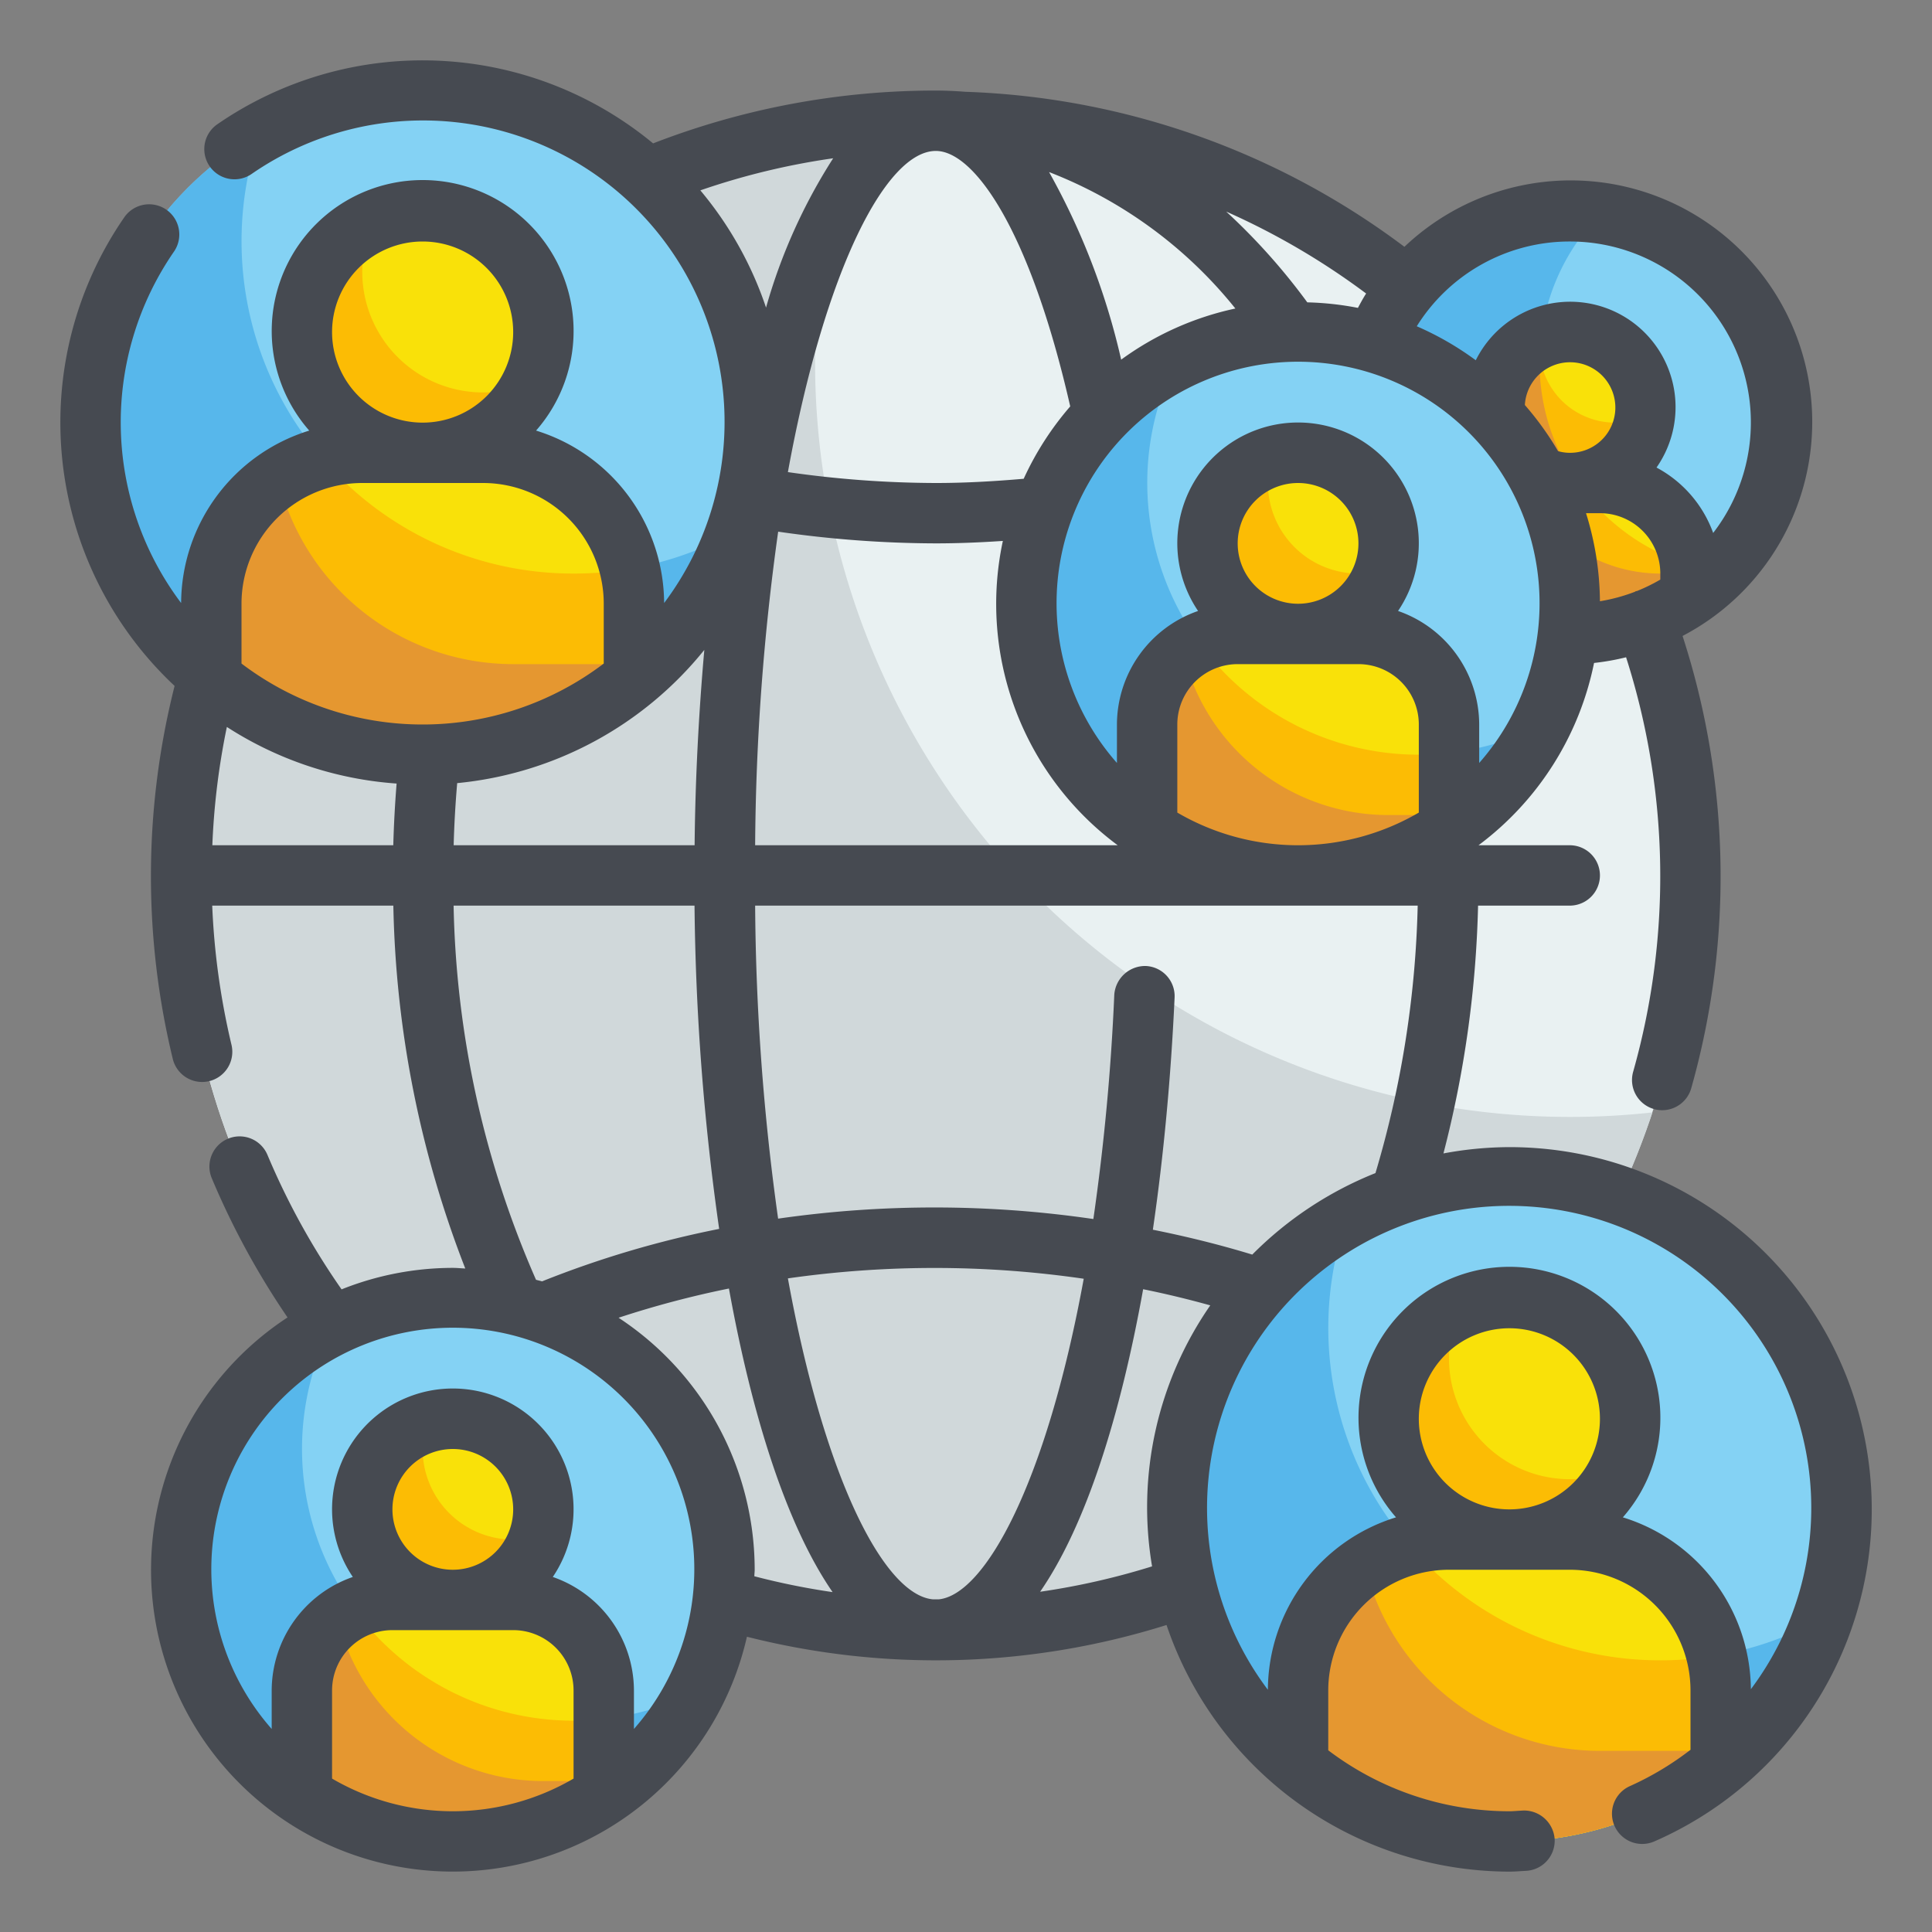 <svg xmlns="http://www.w3.org/2000/svg"  viewBox="0 0 64 64" width="240px" height="240px"><rect x="0" y="0" width="64" height="64" fill="#808080" stroke="none"/><g data-name="Fill Outline'"><circle cx="31" cy="29" r="25" fill="#e9f1f2"/><path fill="#d0d8da" d="M54.74,36.85A25,25,0,1,1,28.26,4.15,25.012,25.012,0,0,0,52,37,24.884,24.884,0,0,0,54.74,36.85Z"/><circle cx="14" cy="14" r="11" fill="#84d2f4"/><path fill="#57b7eb" d="M24.4,17.59A11,11,0,1,1,8.6,4.41,11.009,11.009,0,0,0,24.4,17.59Z"/><circle cx="14" cy="11" r="4" fill="#f9e109"/><path fill="#f9e109" d="M21,20v2.49a11.016,11.016,0,0,1-14,0V20a5,5,0,0,1,5-5h4A5,5,0,0,1,21,20Z"/><path fill="#fcbc04" d="M21,20v2.49a11.016,11.016,0,0,1-14,0V20a5.006,5.006,0,0,1,3.67-4.82A10.955,10.955,0,0,0,19,19a10.458,10.458,0,0,0,1.86-.16A4.913,4.913,0,0,1,21,20Z"/><path fill="#e59730" d="M21,22v.49a11.016,11.016,0,0,1-14,0V20a5.017,5.017,0,0,1,2.21-4.15A8.011,8.011,0,0,0,17,22Z"/><path fill="#fcbc04" d="M17.64,12.64a3.995,3.995,0,1,1-5.28-5.28A3.931,3.931,0,0,0,12,9a4,4,0,0,0,4,4A3.931,3.931,0,0,0,17.64,12.64Z"/><circle cx="50" cy="50" r="11" fill="#84d2f4"/><path fill="#57b7eb" d="M60.4,53.59A11,11,0,1,1,44.6,40.41,11.009,11.009,0,0,0,60.4,53.59Z"/><circle cx="50" cy="47" r="4" fill="#f9e109"/><path fill="#f9e109" d="M57,56v2.49a11.016,11.016,0,0,1-14,0V56a5,5,0,0,1,5-5h4A5,5,0,0,1,57,56Z"/><path fill="#fcbc04" d="M57,56v2.49a11.016,11.016,0,0,1-14,0V56a5.006,5.006,0,0,1,3.67-4.82A10.955,10.955,0,0,0,55,55a10.458,10.458,0,0,0,1.86-.16A4.913,4.913,0,0,1,57,56Z"/><path fill="#e59730" d="M57,58v.49a11.016,11.016,0,0,1-14,0V56a5.017,5.017,0,0,1,2.21-4.15A8.011,8.011,0,0,0,53,58Z"/><path fill="#fcbc04" d="M53.64,48.64a3.995,3.995,0,1,1-5.28-5.28A3.931,3.931,0,0,0,48,45a4,4,0,0,0,4,4A3.931,3.931,0,0,0,53.64,48.64Z"/><circle cx="52" cy="14" r="7" fill="#84d2f4"/><path fill="#57b7eb" d="M56.98,18.92A7,7,0,1,1,52,7a6.8,6.8,0,0,1,1.02.08,7,7,0,0,0,3.96,11.84Z"/><circle cx="52" cy="13.5" r="2.5" fill="#f9e109"/><path fill="#fcbc04" d="M54.48,13.8a2.5,2.5,0,1,1-3.46-2.6c-.01.1-.02.2-.02.3a2.5,2.5,0,0,0,3.48,2.3Z"/><path fill="#f9e109" d="M56,19v.74a6.979,6.979,0,0,1-8,0V19a3,3,0,0,1,3-3h2A3,3,0,0,1,56,19Z"/><path fill="#e59730" d="M52.25,15.99A2.175,2.175,0,0,1,52,16a2.5,2.5,0,0,1-.95-4.81A7.337,7.337,0,0,0,51,12,6.924,6.924,0,0,0,52.25,15.99Z"/><path fill="#fcbc04" d="M56,19v.74a6.979,6.979,0,0,1-8,0V19a3,3,0,0,1,3-3h1.26a7,7,0,0,0,3.72,2.71A1.415,1.415,0,0,1,56,19Z"/><path fill="#e59730" d="M56,19v.74a6.979,6.979,0,0,1-8,0V19a3,3,0,0,1,2.44-2.95A5,5,0,0,0,55,19Z"/><circle cx="43" cy="20" r="9" fill="#84d2f4"/><path fill="#57b7eb" d="M51.04,24.04A9,9,0,1,1,38.96,11.96,9,9,0,0,0,51.04,24.04Z"/><circle cx="43" cy="18" r="3" fill="#f9e109"/><path fill="#f9e109" d="M48,24v3.48a8.984,8.984,0,0,1-10,0V24a3,3,0,0,1,3-3h4A3,3,0,0,1,48,24Z"/><path fill="#fcbc04" d="M48,24.94v2.54a8.984,8.984,0,0,1-10,0V24a2.987,2.987,0,0,1,1.72-2.71A8.99,8.99,0,0,0,47,25,8.262,8.262,0,0,0,48,24.94Z"/><path fill="#e59730" d="M48,27v.48a8.984,8.984,0,0,1-10,0V24a2.936,2.936,0,0,1,1.19-2.38A6.993,6.993,0,0,0,46,27Z"/><path fill="#fcbc04" d="M45.87,18.87a3,3,0,1,1-3.74-3.74A3.1,3.1,0,0,0,42,16a3,3,0,0,0,3,3A3.1,3.1,0,0,0,45.87,18.87Z"/><circle cx="15" cy="52" r="9" fill="#84d2f4"/><path fill="#57b7eb" d="M23.04,56.04A9,9,0,1,1,10.96,43.96,9,9,0,0,0,23.04,56.04Z"/><circle cx="15" cy="50" r="3" fill="#f9e109"/><path fill="#f9e109" d="M20,56v3.48a8.984,8.984,0,0,1-10,0V56a3,3,0,0,1,3-3h4A3,3,0,0,1,20,56Z"/><path fill="#fcbc04" d="M20,56.94v2.54a8.984,8.984,0,0,1-10,0V56a2.987,2.987,0,0,1,1.72-2.71A8.99,8.99,0,0,0,19,57,8.262,8.262,0,0,0,20,56.94Z"/><path fill="#e59730" d="M20,59v.48a8.984,8.984,0,0,1-10,0V56a2.936,2.936,0,0,1,1.19-2.38A6.993,6.993,0,0,0,18,59Z"/><path fill="#fcbc04" d="M17.87,50.87a3,3,0,1,1-3.74-3.74A3.1,3.1,0,0,0,14,48a3,3,0,0,0,3,3A3.1,3.1,0,0,0,17.87,50.87Z"/><g data-name="Outline copy"><path fill="#464a51" d="M50,38a12,12,0,0,0-2.184.209A35.954,35.954,0,0,0,48.963,30H52a1,1,0,0,0,0-2H48.978v0a10.013,10.013,0,0,0,3.827-6.039,7.9,7.9,0,0,0,1.061-.188A23.808,23.808,0,0,1,54.1,35.505a1,1,0,0,0,.691,1.234.986.986,0,0,0,.272.038,1,1,0,0,0,.962-.729,25.806,25.806,0,0,0-.288-14.981A8,8,0,1,0,46.523,8.176,25.636,25.636,0,0,0,31.984,3.041C31.658,3.016,31.33,3,31,3a25.835,25.835,0,0,0-9.365,1.75A11.977,11.977,0,0,0,7.2,4.116,1,1,0,1,0,8.335,5.763,9.987,9.987,0,0,1,22,19.976a6.009,6.009,0,0,0-4.242-5.712,5,5,0,1,0-7.514,0A6.009,6.009,0,0,0,6,19.976,9.953,9.953,0,0,1,5.763,8.335,1,1,0,1,0,4.116,7.2,11.959,11.959,0,0,0,5.784,22.722a25.7,25.7,0,0,0-.061,12.353,1,1,0,0,0,1.945-.466A24.2,24.2,0,0,1,7.03,30h6a34.929,34.929,0,0,0,2.383,12.021C15.272,42.015,15.138,42,15,42a9.949,9.949,0,0,0-3.685.712A24.038,24.038,0,0,1,8.86,38.258a1,1,0,0,0-1.845.772,26.126,26.126,0,0,0,2.51,4.612A9.994,9.994,0,1,0,24.743,54.219a25.489,25.489,0,0,0,13.9-.389A12.013,12.013,0,0,0,50,62c.132,0,.261-.008.39-.017l.158-.009a1,1,0,0,0,.952-1.046,1.017,1.017,0,0,0-1.045-.952l-.2.012c-.085.006-.169.012-.255.012a9.938,9.938,0,0,1-6-2.019V56a4,4,0,0,1,4-4h4a4,4,0,0,1,4,4v1.964a9.954,9.954,0,0,1-2,1.2A1,1,0,1,0,54.8,61,12,12,0,0,0,50,38Zm-4.436.86a12.028,12.028,0,0,0-4.081,2.7c-1.079-.33-2.178-.6-3.293-.824.361-2.469.6-5.081.72-7.689A1,1,0,0,0,37.956,32a1.025,1.025,0,0,0-1.044.954,74.244,74.244,0,0,1-.693,7.428,36.4,36.4,0,0,0-10.443-.013A77.937,77.937,0,0,1,25.015,30H46.963A33.687,33.687,0,0,1,45.564,38.86ZM31.1,52.98c-.068,0-.136,0-.2,0-1.611-.154-3.592-3.991-4.8-10.632a34.357,34.357,0,0,1,9.8.012C34.651,49.183,32.612,52.827,31.1,52.98ZM37.025,28H25.015a77.992,77.992,0,0,1,.763-10.388A36.874,36.874,0,0,0,31,18c.7,0,1.435-.028,2.221-.081A9.953,9.953,0,0,0,37.025,28ZM41,18a2,2,0,1,1,2,2A2,2,0,0,1,41,18Zm0,4h4a2,2,0,0,1,2,2v2.918a7.935,7.935,0,0,1-8,0V24A2,2,0,0,1,41,22Zm8,3.274V24a3.993,3.993,0,0,0-2.688-3.761,4,4,0,1,0-6.624,0A3.993,3.993,0,0,0,37,24v1.274a8,8,0,1,1,12,0ZM40.923,10.22a9.945,9.945,0,0,0-3.783,1.694A23.277,23.277,0,0,0,34.752,5.7,14.732,14.732,0,0,1,40.923,10.22ZM55,19.2a5.893,5.893,0,0,1-.778.38c-.012,0-.025,0-.037.006s-.023.016-.036.021A5.874,5.874,0,0,1,53,19.917,10,10,0,0,0,52.539,17H53a2,2,0,0,1,2,2ZM52,15a1.452,1.452,0,0,1-.387-.055,9.987,9.987,0,0,0-1.1-1.528A1.5,1.5,0,1,1,52,15Zm0-7a5.993,5.993,0,0,1,4.751,9.655,3.993,3.993,0,0,0-1.877-2.167,3.491,3.491,0,1,0-5.987-3.554,10,10,0,0,0-1.955-1.126A5.965,5.965,0,0,1,52,8ZM45.255,9.723c-.1.154-.185.314-.272.476a9.963,9.963,0,0,0-1.677-.183A20.8,20.8,0,0,0,40.62,7.009,24.02,24.02,0,0,1,45.255,9.723Zm-9.8,3.737a10.019,10.019,0,0,0-1.544,2.4C32.837,15.953,31.9,16,31,16a34.822,34.822,0,0,1-4.9-.361C27.335,8.868,29.373,5,31,5,32.274,5,34.123,7.628,35.452,13.46ZM23.2,6.306a23.715,23.715,0,0,1,4.4-1.063,18.43,18.43,0,0,0-2.224,4.947A11.973,11.973,0,0,0,23.2,6.306Zm.131,15.227c-.187,2.12-.3,4.3-.321,6.467H15.028q.028-1.029.117-2.058A11.987,11.987,0,0,0,23.328,21.533ZM14,8a3,3,0,1,1-3,3A3,3,0,0,1,14,8Zm-2,8h4a4,4,0,0,1,4,4v1.981a9.925,9.925,0,0,1-12,0V20A4,4,0,0,1,12,16Zm1.138,9.956q-.082,1.023-.11,2.044H7.034a23.954,23.954,0,0,1,.481-3.919A11.894,11.894,0,0,0,13.138,25.956ZM15.026,30h7.981a81.124,81.124,0,0,0,.816,10.709,33.147,33.147,0,0,0-5.867,1.738c-.067-.021-.137-.034-.2-.053A32.373,32.373,0,0,1,15.026,30ZM11,58.918V56a2,2,0,0,1,2-2h4a2,2,0,0,1,2,2v2.918a7.935,7.935,0,0,1-8,0ZM13,50a2,2,0,1,1,2,2A2,2,0,0,1,13,50Zm8,7.274V56a3.993,3.993,0,0,0-2.688-3.761,4,4,0,1,0-6.624,0A3.993,3.993,0,0,0,9,56v1.274a8,8,0,1,1,12,0Zm-.509-13.622a32,32,0,0,1,3.656-.968c.771,4.258,1.923,7.867,3.434,10.057a23.748,23.748,0,0,1-2.592-.525c0-.073.011-.143.011-.216A9.994,9.994,0,0,0,20.491,43.652Zm13.964,9.077c1.52-2.2,2.657-5.82,3.413-10.022q1.127.229,2.224.535a11.74,11.74,0,0,0-1.928,8.646A23.976,23.976,0,0,1,34.455,52.729ZM50,50a3,3,0,1,1,3-3A3,3,0,0,1,50,50Zm8,5.957a6.009,6.009,0,0,0-4.241-5.693,5,5,0,1,0-7.514,0A6.009,6.009,0,0,0,42,55.976a10.008,10.008,0,1,1,16-.019Z"/></g></g></svg>
